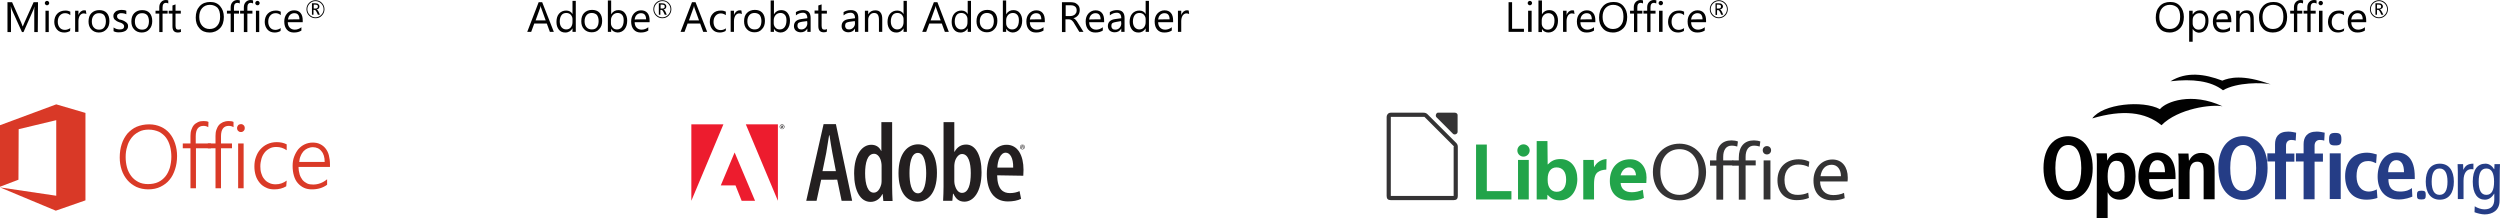 <?xml version="1.0" encoding="utf-8"?>
<!-- Generator: Adobe Illustrator 24.2.1, SVG Export Plug-In . SVG Version: 6.00 Build 0)  -->
<svg version="1.1" id="Layer_1" xmlns="http://www.w3.org/2000/svg" xmlns:xlink="http://www.w3.org/1999/xlink" x="0px" y="0px"
	 width="1138px" height="99.3px" viewBox="0 0 1138 99.3" style="enable-background:new 0 0 1138 99.3;" xml:space="preserve">
<style type="text/css">
	.st0{fill:#D93927;}
	.st1{fill:#DA3A27;}
	.st2{fill:#010101;}
	.st3{fill-rule:evenodd;clip-rule:evenodd;fill:#231F20;}
	.st4{fill-rule:evenodd;clip-rule:evenodd;fill:#ED1C2E;}
	.st5{fill:#22A44A;}
	.st6{fill:#343334;}
	.st7{fill:#253D86;}
</style>
<g>
	<g>
		<g>
			<g>
				<polygon class="st0" points="25.6,54.7 25.6,89.1 0,85.3 25.4,95.9 38.9,91.2 38.9,51.4 25.6,47.5 0,57 0,85 8.4,81.8 8.5,58.8 
									"/>
			</g>
			<g>
				<g>
					<path class="st1" d="M67.5,86.2c-2,0-3.8-0.4-5.4-1.1c-1.6-0.8-3-1.8-4.1-3.1c-1.1-1.3-2-2.8-2.6-4.6c-0.6-1.8-0.9-3.7-0.9-5.7
						c0-2.2,0.3-4.3,0.9-6.1c0.6-1.9,1.5-3.4,2.6-4.8c1.2-1.3,2.6-2.4,4.2-3.1c1.7-0.7,3.6-1.1,5.7-1.1c2,0,3.7,0.4,5.3,1.1
						c1.6,0.7,2.9,1.7,4,3c1.1,1.3,1.9,2.8,2.5,4.6c0.6,1.8,0.9,3.7,0.9,5.7c0,2.2-0.3,4.2-0.9,6c-0.6,1.9-1.4,3.5-2.5,4.8
						c-1.1,1.4-2.5,2.4-4.1,3.2C71.5,85.8,69.6,86.2,67.5,86.2z M67.7,59c-1.7,0-3.2,0.3-4.5,1c-1.3,0.7-2.4,1.5-3.3,2.7
						s-1.6,2.4-2,4c-0.5,1.5-0.7,3.1-0.7,4.8c0,1.6,0.2,3.2,0.6,4.7s1.1,2.8,1.9,3.9c0.8,1.1,1.9,2,3.2,2.7c1.3,0.7,2.8,1,4.5,1
						c1.7,0,3.3-0.3,4.6-0.9c1.3-0.6,2.4-1.5,3.3-2.6c0.9-1.1,1.5-2.4,2-3.9c0.4-1.5,0.7-3.2,0.7-5c0-1.7-0.2-3.3-0.6-4.8
						c-0.4-1.5-1-2.8-1.8-3.9c-0.8-1.1-1.9-2-3.2-2.7C71,59.4,69.5,59,67.7,59z"/>
				</g>
				<g>
					<path class="st1" d="M94.8,57.9c-0.6-0.4-1.3-0.6-2.2-0.6c-2.3,0-3.5,1.6-3.5,4.7v3.3H96v2.2h-6.8v18.2h-2.5V67.5h-3.5v-2.2
						h3.5v-3.4c0-1,0.1-2,0.4-2.8s0.6-1.5,1.1-2.1c0.5-0.6,1.1-1,1.9-1.4s1.6-0.5,2.6-0.5c0.9,0,1.7,0.1,2.2,0.4L94.8,57.9
						L94.8,57.9z"/>
				</g>
				<g>
					<path class="st1" d="M106.3,57.9c-0.6-0.4-1.3-0.6-2.2-0.6c-2.3,0-3.5,1.6-3.5,4.7v3.3h5v2.2h-5v18.2h-2.5V67.5h-3.5v-2.2h3.5
						v-3.4c0-1,0.1-2,0.4-2.8s0.6-1.5,1.1-2.1c0.5-0.6,1.1-1,1.9-1.4c0.7-0.3,1.6-0.5,2.6-0.5c0.9,0,1.7,0.1,2.2,0.4L106.3,57.9
						L106.3,57.9z"/>
				</g>
				<g>
					<path class="st1" d="M109.6,60.1c-0.5,0-0.9-0.2-1.2-0.5c-0.3-0.3-0.5-0.8-0.5-1.3c0-0.5,0.2-0.9,0.5-1.3
						c0.3-0.3,0.8-0.5,1.2-0.5c0.2,0,0.5,0,0.7,0.1c0.2,0.1,0.4,0.2,0.6,0.4c0.2,0.2,0.3,0.3,0.4,0.6c0.1,0.2,0.1,0.5,0.1,0.7
						c0,0.3,0,0.5-0.1,0.7c-0.1,0.2-0.2,0.4-0.4,0.6c-0.2,0.2-0.4,0.3-0.6,0.4C110.1,60.1,109.9,60.1,109.6,60.1z M108.4,85.7V65.3
						h2.5v20.4L108.4,85.7L108.4,85.7z"/>
				</g>
				<g>
					<path class="st1" d="M130.3,84.8c-1.5,0.9-3.3,1.4-5.4,1.4c-1.4,0-2.7-0.2-3.8-0.8c-1.1-0.5-2.1-1.2-2.9-2.2s-1.4-2-1.8-3.3
						c-0.4-1.3-0.6-2.6-0.6-4.1c0-1.5,0.2-3,0.7-4.3c0.5-1.4,1.1-2.5,2-3.5c0.9-1,1.9-1.8,3.2-2.4c1.3-0.6,2.7-0.9,4.3-0.9
						c1.6,0,3.1,0.3,4.5,1v2.7c-1.4-1-3-1.5-4.7-1.5c-1.2,0-2.2,0.2-3.1,0.7c-0.9,0.5-1.7,1.1-2.3,1.9c-0.6,0.8-1.1,1.7-1.4,2.8
						c-0.3,1.1-0.5,2.2-0.5,3.4c0,1.1,0.1,2.1,0.4,3.1c0.3,1,0.7,1.9,1.3,2.6c0.6,0.8,1.3,1.4,2.2,1.8c0.9,0.5,1.9,0.7,3.1,0.7
						c1.9,0,3.5-0.6,5-1.7L130.3,84.8L130.3,84.8z"/>
				</g>
				<g>
					<path class="st1" d="M135.9,76c0,1.2,0.2,2.4,0.5,3.4s0.8,1.8,1.3,2.5c0.6,0.7,1.3,1.2,2.1,1.6c0.8,0.4,1.8,0.5,2.8,0.5
						c2.2,0,4.4-0.8,6.3-2.4v2.5c-1.9,1.4-4.2,2.1-6.9,2.1c-1.3,0-2.5-0.2-3.6-0.7c-1.1-0.5-2-1.2-2.8-2.1c-0.8-0.9-1.4-2-1.8-3.4
						c-0.4-1.3-0.6-2.8-0.6-4.5c0-1.5,0.2-2.9,0.7-4.2c0.5-1.3,1.1-2.4,1.9-3.4c0.8-0.9,1.8-1.7,2.9-2.2c1.1-0.5,2.3-0.8,3.6-0.8
						c1.3,0,2.4,0.2,3.4,0.7c1,0.5,1.8,1.1,2.5,2c0.7,0.9,1.2,1.9,1.5,3.1c0.3,1.2,0.5,2.6,0.5,4.1V76L135.9,76L135.9,76z
						 M147.8,73.7c0-2.1-0.5-3.8-1.5-4.9c-0.9-1.2-2.3-1.8-3.9-1.8c-0.8,0-1.6,0.2-2.3,0.5c-0.7,0.3-1.3,0.7-1.9,1.3
						c-0.5,0.6-1,1.3-1.3,2.1c-0.4,0.8-0.6,1.8-0.7,2.8C136,73.7,147.8,73.7,147.8,73.7z"/>
				</g>
			</g>
		</g>
		<g>
			<path class="st2" d="M17.2,14.6h-1.6V5.5c0-0.7,0-1.6,0.1-2.6h0c-0.2,0.6-0.3,1-0.4,1.3l-4.6,10.4H10L5.3,4.2
				C5.2,3.9,5.1,3.4,4.9,2.8h0C4.9,3.4,5,4.3,5,5.5v9.1H3.4V1h2.1l4.2,9.4c0.3,0.7,0.5,1.3,0.6,1.6h0.1c0.3-0.7,0.5-1.3,0.7-1.7
				L15.3,1h2L17.2,14.6L17.2,14.6z"/>
			<path class="st2" d="M21.4,2.4c-0.3,0-0.5-0.1-0.7-0.3c-0.2-0.2-0.3-0.4-0.3-0.7c0-0.3,0.1-0.5,0.3-0.7c0.2-0.2,0.4-0.3,0.7-0.3
				c0.3,0,0.5,0.1,0.7,0.3c0.2,0.2,0.3,0.4,0.3,0.7c0,0.3-0.1,0.5-0.3,0.7C21.9,2.3,21.7,2.4,21.4,2.4z M22.2,14.6h-1.5V4.9h1.5
				C22.2,4.9,22.2,14.6,22.2,14.6z"/>
			<path class="st2" d="M31.9,14.1c-0.7,0.4-1.6,0.7-2.6,0.7c-1.4,0-2.5-0.4-3.3-1.3c-0.8-0.9-1.3-2.1-1.3-3.5
				c0-1.6,0.5-2.9,1.4-3.8s2.1-1.4,3.7-1.4c0.9,0,1.6,0.2,2.2,0.5v1.6C31.2,6.2,30.4,6,29.6,6c-1,0-1.8,0.4-2.4,1.1
				c-0.6,0.7-0.9,1.6-0.9,2.8c0,1.1,0.3,2,0.9,2.7c0.6,0.7,1.4,1,2.4,1c0.8,0,1.6-0.3,2.4-0.8L31.9,14.1L31.9,14.1z"/>
			<path class="st2" d="M39.3,6.4c-0.3-0.2-0.7-0.3-1.2-0.3c-0.7,0-1.2,0.3-1.7,0.9c-0.4,0.6-0.7,1.5-0.7,2.6v4.9h-1.5V4.9h1.5v2h0
				c0.2-0.7,0.6-1.2,1-1.6c0.5-0.4,1-0.6,1.5-0.6c0.4,0,0.7,0,0.9,0.1L39.3,6.4L39.3,6.4z"/>
			<path class="st2" d="M45,14.8c-1.4,0-2.6-0.5-3.4-1.4c-0.9-0.9-1.3-2.1-1.3-3.6c0-1.6,0.4-2.9,1.3-3.8c0.9-0.9,2.1-1.4,3.6-1.4
				c1.4,0,2.6,0.4,3.4,1.3c0.8,0.9,1.2,2.1,1.2,3.7c0,1.5-0.4,2.8-1.3,3.7C47.6,14.3,46.5,14.8,45,14.8z M45.1,6c-1,0-1.8,0.3-2.4,1
				c-0.6,0.7-0.9,1.6-0.9,2.8c0,1.1,0.3,2.1,0.9,2.7c0.6,0.7,1.4,1,2.4,1c1,0,1.8-0.3,2.3-1c0.5-0.6,0.8-1.6,0.8-2.8
				c0-1.2-0.3-2.1-0.8-2.8C46.9,6.3,46.1,6,45.1,6z"/>
			<path class="st2" d="M51.7,14.2v-1.7c0.8,0.6,1.8,0.9,2.8,0.9c1.4,0,2-0.5,2-1.4c0-0.3-0.1-0.5-0.2-0.7c-0.1-0.2-0.3-0.3-0.5-0.5
				c-0.2-0.1-0.4-0.3-0.7-0.4c-0.3-0.1-0.6-0.2-0.9-0.3c-0.4-0.2-0.8-0.3-1.1-0.5c-0.3-0.2-0.6-0.4-0.8-0.6
				c-0.2-0.2-0.4-0.5-0.5-0.7c-0.1-0.3-0.2-0.6-0.2-1c0-0.5,0.1-0.9,0.3-1.2c0.2-0.3,0.5-0.6,0.8-0.9c0.3-0.2,0.7-0.4,1.2-0.5
				c0.4-0.1,0.9-0.2,1.4-0.2c0.8,0,1.6,0.1,2.2,0.4v1.6C57,6.2,56.1,6,55.2,6c-0.3,0-0.6,0-0.8,0.1c-0.2,0.1-0.4,0.2-0.6,0.3
				c-0.2,0.1-0.3,0.3-0.4,0.4s-0.1,0.4-0.1,0.6c0,0.3,0,0.5,0.1,0.6c0.1,0.2,0.2,0.3,0.4,0.5c0.2,0.1,0.4,0.3,0.6,0.4
				C54.7,8.9,55,9,55.4,9.1c0.4,0.2,0.8,0.3,1.2,0.5c0.3,0.2,0.6,0.4,0.9,0.6c0.2,0.2,0.4,0.5,0.6,0.7c0.1,0.3,0.2,0.6,0.2,1
				c0,0.5-0.1,0.9-0.3,1.2c-0.2,0.4-0.5,0.6-0.8,0.9c-0.4,0.2-0.8,0.4-1.2,0.5c-0.5,0.1-0.9,0.2-1.4,0.2
				C53.3,14.8,52.4,14.6,51.7,14.2z"/>
			<path class="st2" d="M64.5,14.8c-1.4,0-2.6-0.5-3.4-1.4c-0.9-0.9-1.3-2.1-1.3-3.6c0-1.6,0.4-2.9,1.3-3.8c0.9-0.9,2.1-1.4,3.6-1.4
				c1.4,0,2.6,0.4,3.4,1.3c0.8,0.9,1.2,2.1,1.2,3.7c0,1.5-0.4,2.8-1.3,3.7C67.2,14.3,66,14.8,64.5,14.8z M64.7,6c-1,0-1.8,0.3-2.4,1
				c-0.6,0.7-0.9,1.6-0.9,2.8c0,1.1,0.3,2.1,0.9,2.7c0.6,0.7,1.4,1,2.4,1c1,0,1.8-0.3,2.3-1c0.5-0.6,0.8-1.6,0.8-2.8
				c0-1.2-0.3-2.1-0.8-2.8C66.4,6.3,65.7,6,64.7,6z"/>
			<path class="st2" d="M76.6,1.6c-0.3-0.2-0.6-0.3-1-0.3C74.5,1.3,74,2,74,3.4v1.5h2.3v1.3H74v8.4h-1.5V6.2h-1.7V4.9h1.7V3.3
				c0-1,0.3-1.8,0.9-2.4C73.9,0.3,74.6,0,75.5,0c0.5,0,0.8,0.1,1.1,0.2C76.6,0.2,76.6,1.6,76.6,1.6z"/>
			<path class="st2" d="M82.4,14.5c-0.4,0.2-0.8,0.3-1.4,0.3c-1.7,0-2.5-0.9-2.5-2.8V6.2h-1.7V4.9h1.7V2.5L79.9,2v2.9h2.4v1.3h-2.4
				v5.5c0,0.6,0.1,1.1,0.3,1.4c0.2,0.3,0.6,0.4,1.1,0.4c0.4,0,0.7-0.1,1-0.3L82.4,14.5L82.4,14.5z"/>
			<path class="st2" d="M95.4,14.8c-1.9,0-3.5-0.6-4.6-1.9c-1.2-1.3-1.7-2.9-1.7-4.9c0-2.2,0.6-3.9,1.8-5.2c1.2-1.3,2.8-1.9,4.8-1.9
				c1.9,0,3.4,0.6,4.5,1.9c1.1,1.3,1.7,2.9,1.7,4.9c0,2.2-0.6,4-1.8,5.2C98.9,14.1,97.4,14.8,95.4,14.8z M95.5,2.2
				c-1.4,0-2.6,0.5-3.5,1.5c-0.9,1-1.3,2.4-1.3,4s0.4,3,1.3,4c0.9,1,2,1.5,3.4,1.5c1.5,0,2.7-0.5,3.5-1.5c0.9-1,1.3-2.3,1.3-4.1
				c0-1.8-0.4-3.2-1.2-4.1C98.1,2.7,97,2.2,95.5,2.2z"/>
			<path class="st2" d="M109.1,1.6c-0.3-0.2-0.6-0.3-1-0.3c-1.1,0-1.6,0.7-1.6,2.1v1.5h2.3v1.3h-2.3v8.4h-1.5V6.2h-1.7V4.9h1.7V3.3
				c0-1,0.3-1.8,0.9-2.4c0.6-0.6,1.3-0.9,2.2-0.9c0.5,0,0.8,0.1,1.1,0.2L109.1,1.6L109.1,1.6z"/>
			<path class="st2" d="M115.2,1.6c-0.3-0.2-0.6-0.3-1-0.3c-1.1,0-1.6,0.7-1.6,2.1v1.5h2.3v1.3h-2.3v8.4H111V6.2h-1.7V4.9h1.7V3.3
				c0-1,0.3-1.8,0.9-2.4c0.6-0.6,1.3-0.9,2.2-0.9c0.5,0,0.8,0.1,1.1,0.2L115.2,1.6L115.2,1.6z"/>
			<path class="st2" d="M117.2,2.4c-0.3,0-0.5-0.1-0.7-0.3c-0.2-0.2-0.3-0.4-0.3-0.7c0-0.3,0.1-0.5,0.3-0.7c0.2-0.2,0.4-0.3,0.7-0.3
				c0.3,0,0.5,0.1,0.7,0.3s0.3,0.4,0.3,0.7c0,0.3-0.1,0.5-0.3,0.7C117.8,2.3,117.5,2.4,117.2,2.4z M118,14.6h-1.5V4.9h1.5
				C118,4.9,118,14.6,118,14.6z"/>
			<path class="st2" d="M127.7,14.1c-0.7,0.4-1.6,0.7-2.6,0.7c-1.4,0-2.5-0.4-3.3-1.3c-0.8-0.9-1.3-2.1-1.3-3.5
				c0-1.6,0.5-2.9,1.4-3.8s2.1-1.4,3.7-1.4c0.9,0,1.6,0.2,2.2,0.5v1.6C127,6.2,126.3,6,125.4,6c-1,0-1.8,0.4-2.4,1.1
				c-0.6,0.7-0.9,1.6-0.9,2.8c0,1.1,0.3,2,0.9,2.7c0.6,0.7,1.4,1,2.4,1c0.8,0,1.6-0.3,2.4-0.8L127.7,14.1L127.7,14.1z"/>
			<path class="st2" d="M137.8,10.1H131c0,1.1,0.3,1.9,0.9,2.5c0.6,0.6,1.3,0.9,2.3,0.9c1.1,0,2.1-0.4,3-1.1v1.5
				c-0.9,0.6-2,0.9-3.4,0.9c-1.4,0-2.4-0.4-3.2-1.3c-0.8-0.9-1.2-2.1-1.2-3.7c0-1.5,0.4-2.7,1.3-3.7s1.9-1.4,3.2-1.4
				c1.3,0,2.2,0.4,2.9,1.2s1,2,1,3.4V10.1z M136.3,8.8c0-0.9-0.2-1.6-0.6-2.1c-0.4-0.5-1-0.7-1.8-0.7c-0.7,0-1.4,0.3-1.9,0.8
				c-0.5,0.5-0.8,1.2-0.9,2.1C131,8.8,136.3,8.8,136.3,8.8z"/>
			<path class="st2" d="M143.6,8.3c-1.1,0-2.1-0.4-2.9-1.2s-1.2-1.8-1.2-2.9s0.4-2.1,1.2-2.9s1.8-1.2,2.9-1.2c1.1,0,2.1,0.4,2.9,1.2
				c0.8,0.8,1.2,1.8,1.2,2.9s-0.4,2.1-1.2,2.9C145.8,7.9,144.8,8.3,143.6,8.3z M143.6,0.5c-1,0-1.9,0.4-2.6,1.1
				c-0.7,0.7-1.1,1.6-1.1,2.6s0.4,1.9,1.1,2.6c0.7,0.7,1.6,1.1,2.6,1.1c1,0,1.9-0.4,2.6-1.1s1.1-1.6,1.1-2.6s-0.4-1.9-1.1-2.6
				C145.5,0.9,144.6,0.5,143.6,0.5z M145.6,6.7h-0.9l-0.6-1.3c-0.3-0.6-0.6-0.9-0.9-0.9h-0.5v2.2H142V1.5h1.5c0.6,0,1.1,0.1,1.4,0.4
				s0.5,0.6,0.5,1c0,0.4-0.1,0.7-0.3,0.9c-0.2,0.3-0.6,0.4-1,0.5v0c0.3,0.1,0.6,0.4,0.9,1L145.6,6.7z M142.8,2.1v1.8h0.8
				c0.7,0,1.1-0.3,1.1-0.9c0-0.3-0.1-0.6-0.3-0.7c-0.2-0.1-0.5-0.2-0.9-0.2H142.8z"/>
		</g>
	</g>
	<g>
		<g>
			<g>
				<path class="st3" d="M373.8,81.8l-2.1,9.6H367l7.9-34.9h5.6l7.4,34.9h-4.8l-2-9.6H373.8L373.8,81.8L373.8,81.8z M380.5,77.9
					l-1.6-8.3c-0.5-2.4-0.9-5.5-1.3-8h-0.2c-0.4,2.5-0.9,5.8-1.3,8l-1.7,8.3H380.5L380.5,77.9z"/>
			</g>
			<g>
				<path class="st3" d="M406.1,55.6v29.4c0,1.9,0.1,4.7,0.2,6.5h-4.2l-0.3-3.1h-0.2c-0.8,1.8-2.7,3.5-5.3,3.5
					c-4.7,0-7.5-5.1-7.5-12.9c0-8.9,3.8-13.1,7.8-13.1c2,0,3.6,0.9,4.5,2.8h0.1V55.6L406.1,55.6L406.1,55.6L406.1,55.6z M401.3,75.8
					c0-0.5,0-1-0.1-1.6c-0.3-2.3-1.6-4.2-3.3-4.2c-3.1,0-4.1,4.2-4.1,8.9c0,5.2,1.3,8.8,3.9,8.8c1.1,0,2.5-0.6,3.4-3.6
					c0.1-0.4,0.2-1,0.2-1.6L401.3,75.8L401.3,75.8z"/>
			</g>
			<g>
				<path class="st3" d="M417.7,91.8c-5,0-8.7-4.3-8.7-13c0-9.2,4.3-13.1,8.9-13.1c5,0,8.6,4.5,8.6,13
					C426.5,88.8,421.6,91.8,417.7,91.8L417.7,91.8L417.7,91.8L417.7,91.8z M417.9,88c3,0,3.7-5.3,3.7-9.2c0-3.8-0.7-9.2-3.8-9.2
					c-3.2,0-3.8,5.4-3.8,9.2C414,83,414.7,88,417.9,88L417.9,88L417.9,88z"/>
			</g>
			<g>
				<path class="st3" d="M429.5,55.6h4.9v13.5h0.1c1.3-2.3,3.1-3.3,5.3-3.3c4.3,0,7,4.9,7,12.6c0,9-3.7,13.4-7.8,13.4
					c-2.5,0-3.9-1.3-5-3.6h-0.2l-0.3,3.2h-4.2c0.1-1.7,0.2-4.6,0.2-6.5V55.6L429.5,55.6L429.5,55.6z M434.4,82.5
					c0,0.6,0.1,1.1,0.2,1.6c0.8,3.1,2.3,3.7,3.3,3.7c2.9,0,4-3.8,4-9c0-4.8-1.1-8.7-4-8.7c-1.6,0-2.9,1.9-3.3,3.7
					c-0.1,0.5-0.2,1.2-0.2,1.7L434.4,82.5L434.4,82.5z"/>
			</g>
			<g>
				<path class="st3" d="M453.9,79.8c0.1,6.5,2.8,8.1,5.8,8.1c1.8,0,3.3-0.4,4.4-0.9l0.7,3.5c-1.5,0.8-3.8,1.2-6,1.2
					c-6.3,0-9.6-4.8-9.6-12.5c0-8.2,3.8-13.3,9-13.3c5.2,0,7.7,5,7.7,11.4c0,1.2-0.1,2-0.1,2.7L453.9,79.8L453.9,79.8L453.9,79.8z
					 M461.2,76.3c0.1-4.5-1.5-6.8-3.4-6.8c-2.5,0-3.7,3.7-3.8,6.8H461.2L461.2,76.3z"/>
			</g>
			<g>
				<polygon class="st4" points="339.5,56.6 354.1,56.6 354.1,91.4 				"/>
			</g>
			<g>
				<polygon class="st4" points="329.3,56.6 314.7,56.6 314.7,91.4 				"/>
			</g>
			<g>
				<polygon class="st4" points="334.4,69.4 343.7,91.4 337.6,91.4 334.8,84.4 328.1,84.4 				"/>
			</g>
			<g>
				<path class="st3" d="M465.4,65.8c0.6,0,1.1,0.5,1.1,1.1c0,0.6-0.5,1.1-1.1,1.1c-0.6,0-1.1-0.5-1.1-1.1
					C464.3,66.3,464.8,65.8,465.4,65.8L465.4,65.8L465.4,65.8L465.4,65.8z M465.4,65.9c-0.5,0-0.9,0.4-0.9,0.9c0,0.5,0.4,1,0.9,1
					c0.5,0,0.9-0.4,0.9-0.9S465.9,65.9,465.4,65.9L465.4,65.9L465.4,65.9L465.4,65.9z M465.2,67.5H465v-1.3c0.1,0,0.2,0,0.4,0
					c0.2,0,0.3,0,0.4,0.1c0.1,0.1,0.1,0.1,0.1,0.3c0,0.2-0.1,0.3-0.2,0.3v0c0.1,0,0.2,0.1,0.2,0.3c0,0.2,0.1,0.3,0.1,0.3h-0.2
					c0,0-0.1-0.2-0.1-0.3c0-0.2-0.1-0.2-0.3-0.2h-0.1L465.2,67.5L465.2,67.5L465.2,67.5z M465.2,66.8h0.1c0.2,0,0.3-0.1,0.3-0.2
					c0-0.1-0.1-0.2-0.3-0.2c-0.1,0-0.1,0-0.1,0V66.8L465.2,66.8z"/>
			</g>
			<g>
				<path class="st3" d="M356,56.6c0.6,0,1.1,0.5,1.1,1.1c0,0.6-0.5,1.1-1.1,1.1c-0.6,0-1.1-0.5-1.1-1.1
					C354.9,57.1,355.4,56.6,356,56.6L356,56.6L356,56.6L356,56.6z M356,56.8c-0.5,0-0.9,0.4-0.9,0.9c0,0.5,0.4,1,0.9,1
					c0.5,0,0.9-0.4,0.9-0.9C356.9,57.2,356.5,56.8,356,56.8L356,56.8L356,56.8L356,56.8z M355.8,58.4h-0.2v-1.2c0.1,0,0.2,0,0.4,0
					c0.2,0,0.3,0,0.4,0.1c0.1,0.1,0.1,0.1,0.1,0.3c0,0.2-0.1,0.3-0.2,0.3v0c0.1,0,0.2,0.1,0.2,0.3c0,0.2,0.1,0.3,0.1,0.3h-0.2
					c0,0-0.1-0.2-0.1-0.3c0-0.2-0.1-0.2-0.3-0.2h-0.1L355.8,58.4L355.8,58.4L355.8,58.4z M355.8,57.7h0.1c0.2,0,0.3-0.1,0.3-0.2
					c0-0.1-0.1-0.2-0.3-0.2c-0.1,0-0.1,0-0.1,0V57.7L355.8,57.7z"/>
			</g>
		</g>
		<g>
			<path class="st2" d="M252.1,14.5h-1.8l-1.4-3.8h-5.7l-1.4,3.8H240L245.2,1h1.6L252.1,14.5z M248.4,9.3l-2.1-5.8
				c-0.1-0.2-0.1-0.5-0.2-0.9h0c-0.1,0.4-0.1,0.7-0.2,0.9l-2.1,5.8H248.4z"/>
			<path class="st2" d="M262.1,14.5h-1.5v-1.6h0c-0.7,1.2-1.8,1.9-3.3,1.9c-1.2,0-2.2-0.4-2.9-1.3c-0.7-0.9-1.1-2-1.1-3.5
				c0-1.6,0.4-2.9,1.2-3.8s1.9-1.4,3.2-1.4c1.3,0,2.3,0.5,2.9,1.6h0v-6h1.5V14.5z M260.6,10.1V8.7c0-0.8-0.3-1.4-0.8-2
				c-0.5-0.5-1.2-0.8-2-0.8c-0.9,0-1.7,0.3-2.2,1c-0.5,0.7-0.8,1.6-0.8,2.9c0,1.1,0.3,2,0.8,2.6c0.5,0.6,1.2,1,2.1,1
				c0.9,0,1.6-0.3,2.1-0.9C260.3,11.9,260.6,11.1,260.6,10.1z"/>
			<path class="st2" d="M269.3,14.7c-1.4,0-2.6-0.5-3.4-1.4c-0.9-0.9-1.3-2.1-1.3-3.6c0-1.6,0.4-2.9,1.3-3.8
				c0.9-0.9,2.1-1.4,3.6-1.4c1.4,0,2.6,0.4,3.4,1.3c0.8,0.9,1.2,2.1,1.2,3.7c0,1.5-0.4,2.8-1.3,3.7
				C271.9,14.3,270.8,14.7,269.3,14.7z M269.4,5.9c-1,0-1.8,0.3-2.4,1c-0.6,0.7-0.9,1.6-0.9,2.8c0,1.1,0.3,2.1,0.9,2.7
				c0.6,0.7,1.4,1,2.4,1c1,0,1.8-0.3,2.3-1c0.5-0.6,0.8-1.6,0.8-2.8c0-1.2-0.3-2.1-0.8-2.8C271.2,6.3,270.4,5.9,269.4,5.9z"/>
			<path class="st2" d="M278.2,13.1L278.2,13.1l0,1.4h-1.5V0.2h1.5v6.3h0c0.8-1.3,1.9-1.9,3.3-1.9c1.2,0,2.2,0.4,2.9,1.3
				c0.7,0.9,1.1,2,1.1,3.5c0,1.6-0.4,2.9-1.2,3.9s-1.9,1.5-3.2,1.5C279.8,14.7,278.8,14.2,278.2,13.1z M278.1,9.2v1.4
				c0,0.8,0.3,1.5,0.8,2c0.5,0.6,1.2,0.8,2,0.8c0.9,0,1.7-0.4,2.2-1.1c0.5-0.7,0.8-1.7,0.8-3c0-1.1-0.2-1.9-0.7-2.5
				c-0.5-0.6-1.2-0.9-2-0.9c-0.9,0-1.6,0.3-2.2,0.9C278.4,7.5,278.1,8.3,278.1,9.2z"/>
			<path class="st2" d="M295.7,10.1h-6.8c0,1.1,0.3,1.9,0.9,2.5c0.6,0.6,1.3,0.9,2.3,0.9c1.1,0,2.1-0.4,3-1.1v1.5
				c-0.9,0.6-2,0.9-3.4,0.9c-1.4,0-2.4-0.4-3.2-1.3c-0.8-0.9-1.2-2.1-1.2-3.7c0-1.5,0.4-2.7,1.3-3.7c0.9-0.9,1.9-1.4,3.2-1.4
				c1.3,0,2.2,0.4,2.9,1.2c0.7,0.8,1,2,1,3.4V10.1L295.7,10.1z M294.1,8.8c0-0.9-0.2-1.6-0.6-2.1c-0.4-0.5-1-0.7-1.8-0.7
				c-0.7,0-1.4,0.3-1.9,0.8s-0.8,1.2-0.9,2.1C288.9,8.8,294.1,8.8,294.1,8.8z"/>
			<path class="st2" d="M301.5,8.3c-1.1,0-2.1-0.4-2.9-1.2c-0.8-0.8-1.2-1.8-1.2-2.9s0.4-2.1,1.2-2.9c0.8-0.8,1.8-1.2,2.9-1.2
				c1.1,0,2.1,0.4,2.9,1.2c0.8,0.8,1.2,1.8,1.2,2.9s-0.4,2.1-1.2,2.9C303.6,7.9,302.7,8.3,301.5,8.3z M301.5,0.5
				c-1,0-1.9,0.4-2.6,1.1c-0.7,0.7-1.1,1.6-1.1,2.6s0.4,1.9,1.1,2.6c0.7,0.7,1.6,1.1,2.6,1.1c1,0,1.9-0.4,2.6-1.1
				c0.7-0.7,1.1-1.6,1.1-2.6s-0.4-1.9-1.1-2.6C303.4,0.8,302.5,0.5,301.5,0.5z M303.5,6.7h-0.9l-0.6-1.3c-0.3-0.6-0.6-0.9-0.9-0.9
				h-0.5v2.2h-0.7V1.5h1.5c0.6,0,1.1,0.1,1.4,0.4c0.3,0.3,0.5,0.6,0.5,1c0,0.4-0.1,0.7-0.3,0.9c-0.2,0.3-0.6,0.4-1,0.5v0
				c0.3,0.1,0.6,0.4,0.9,1L303.5,6.7z M300.7,2.1v1.8h0.8c0.7,0,1.1-0.3,1.1-0.9c0-0.3-0.1-0.6-0.3-0.7c-0.2-0.1-0.5-0.2-0.9-0.2
				H300.7z"/>
			<path class="st2" d="M321.9,14.5h-1.8l-1.4-3.8H313l-1.4,3.8h-1.8L315,1h1.6L321.9,14.5z M318.2,9.3l-2.1-5.8
				c-0.1-0.2-0.1-0.5-0.2-0.9h0c-0.1,0.4-0.1,0.7-0.2,0.9l-2.1,5.8H318.2z"/>
			<path class="st2" d="M330.3,14.1c-0.7,0.4-1.6,0.7-2.6,0.7c-1.4,0-2.5-0.4-3.3-1.3c-0.8-0.9-1.3-2.1-1.3-3.5
				c0-1.6,0.5-2.9,1.4-3.8c0.9-1,2.1-1.4,3.7-1.4c0.9,0,1.6,0.2,2.2,0.5v1.6c-0.7-0.5-1.5-0.8-2.3-0.8c-1,0-1.8,0.4-2.4,1.1
				c-0.6,0.7-0.9,1.6-0.9,2.8c0,1.1,0.3,2,0.9,2.7c0.6,0.7,1.4,1,2.4,1c0.8,0,1.6-0.3,2.4-0.8L330.3,14.1L330.3,14.1z"/>
			<path class="st2" d="M337.7,6.4c-0.3-0.2-0.7-0.3-1.2-0.3c-0.7,0-1.2,0.3-1.7,0.9c-0.4,0.6-0.7,1.5-0.7,2.6v4.9h-1.5V4.9h1.5v2h0
				c0.2-0.7,0.6-1.2,1-1.6c0.5-0.4,1-0.6,1.5-0.6c0.4,0,0.7,0,0.9,0.1L337.7,6.4L337.7,6.4z"/>
			<path class="st2" d="M343.4,14.7c-1.4,0-2.6-0.5-3.4-1.4c-0.9-0.9-1.3-2.1-1.3-3.6c0-1.6,0.4-2.9,1.3-3.8
				c0.9-0.9,2.1-1.4,3.6-1.4c1.4,0,2.6,0.4,3.4,1.3c0.8,0.9,1.2,2.1,1.2,3.7c0,1.5-0.4,2.8-1.3,3.7C346,14.3,344.9,14.7,343.4,14.7z
				 M343.5,5.9c-1,0-1.8,0.3-2.4,1c-0.6,0.7-0.9,1.6-0.9,2.8c0,1.1,0.3,2.1,0.9,2.7c0.6,0.7,1.4,1,2.4,1c1,0,1.8-0.3,2.3-1
				c0.5-0.6,0.8-1.6,0.8-2.8c0-1.2-0.3-2.1-0.8-2.8C345.3,6.3,344.5,5.9,343.5,5.9z"/>
			<path class="st2" d="M352.3,13.1L352.3,13.1l0,1.4h-1.5V0.2h1.5v6.3h0c0.8-1.3,1.9-1.9,3.3-1.9c1.2,0,2.2,0.4,2.9,1.3
				c0.7,0.9,1.1,2,1.1,3.5c0,1.6-0.4,2.9-1.2,3.9c-0.8,1-1.9,1.5-3.2,1.5C353.9,14.7,352.9,14.2,352.3,13.1z M352.2,9.2v1.4
				c0,0.8,0.3,1.5,0.8,2c0.5,0.6,1.2,0.8,2,0.8c0.9,0,1.7-0.4,2.2-1.1c0.5-0.7,0.8-1.7,0.8-3c0-1.1-0.2-1.9-0.7-2.5
				c-0.5-0.6-1.2-0.9-2-0.9c-0.9,0-1.6,0.3-2.2,0.9C352.5,7.5,352.2,8.3,352.2,9.2z"/>
			<path class="st2" d="M369,14.5h-1.5V13h0c-0.7,1.2-1.7,1.7-3,1.7c-1,0-1.7-0.3-2.3-0.8c-0.5-0.5-0.8-1.2-0.8-2
				c0-1.8,1.1-2.9,3.2-3.2l2.9-0.4c0-1.6-0.7-2.5-2-2.5c-1.2,0-2.2,0.4-3.2,1.2V5.5c1-0.6,2-0.9,3.3-0.9c2.3,0,3.4,1.2,3.4,3.6V14.5
				z M367.4,9.6l-2.3,0.3c-0.7,0.1-1.3,0.3-1.6,0.5s-0.5,0.7-0.5,1.4c0,0.5,0.2,0.9,0.5,1.2c0.3,0.3,0.8,0.4,1.3,0.4
				c0.8,0,1.4-0.3,1.9-0.8c0.5-0.5,0.8-1.2,0.8-2L367.4,9.6L367.4,9.6z"/>
			<path class="st2" d="M376.4,14.4c-0.4,0.2-0.8,0.3-1.4,0.3c-1.7,0-2.5-0.9-2.5-2.8V6.2h-1.7V4.8h1.7V2.5L374,2v2.9h2.4v1.3H374
				v5.5c0,0.6,0.1,1.1,0.3,1.4c0.2,0.3,0.6,0.4,1.1,0.4c0.4,0,0.7-0.1,1-0.3L376.4,14.4L376.4,14.4z"/>
			<path class="st2" d="M390.7,14.5h-1.5V13h0c-0.7,1.2-1.7,1.7-3,1.7c-1,0-1.7-0.3-2.3-0.8c-0.5-0.5-0.8-1.2-0.8-2
				c0-1.8,1.1-2.9,3.2-3.2l2.9-0.4c0-1.6-0.7-2.5-2-2.5c-1.2,0-2.2,0.4-3.2,1.2V5.5c1-0.6,2-0.9,3.3-0.9c2.3,0,3.4,1.2,3.4,3.6V14.5
				z M389.1,9.6l-2.3,0.3c-0.7,0.1-1.3,0.3-1.6,0.5s-0.5,0.7-0.5,1.4c0,0.5,0.2,0.9,0.5,1.2c0.3,0.3,0.8,0.4,1.3,0.4
				c0.8,0,1.4-0.3,1.9-0.8c0.5-0.5,0.8-1.2,0.8-2L389.1,9.6L389.1,9.6z"/>
			<path class="st2" d="M401.6,14.5h-1.5V9c0-2.1-0.7-3.1-2.2-3.1c-0.8,0-1.4,0.3-1.9,0.9c-0.5,0.6-0.8,1.3-0.8,2.2v5.5h-1.5V4.9
				h1.5v1.6h0c0.7-1.2,1.8-1.8,3.2-1.8c1.1,0,1.9,0.3,2.4,1c0.6,0.7,0.8,1.7,0.8,3L401.6,14.5L401.6,14.5z"/>
			<path class="st2" d="M412.8,14.5h-1.5v-1.6h0c-0.7,1.2-1.8,1.9-3.3,1.9c-1.2,0-2.2-0.4-2.9-1.3c-0.7-0.9-1.1-2-1.1-3.5
				c0-1.6,0.4-2.9,1.2-3.8s1.9-1.4,3.2-1.4c1.3,0,2.3,0.5,2.9,1.6h0v-6h1.5V14.5z M411.3,10.1V8.7c0-0.8-0.3-1.4-0.8-2
				c-0.5-0.5-1.2-0.8-2-0.8c-0.9,0-1.7,0.3-2.2,1c-0.5,0.7-0.8,1.6-0.8,2.9c0,1.1,0.3,2,0.8,2.6c0.5,0.6,1.2,1,2.1,1
				c0.9,0,1.6-0.3,2.1-0.9C411,11.9,411.3,11.1,411.3,10.1z"/>
			<path class="st2" d="M431.9,14.5h-1.8l-1.4-3.8H423l-1.4,3.8h-1.8L425.1,1h1.6L431.9,14.5z M428.2,9.3l-2.1-5.8
				C426,3.3,426,3,425.9,2.6h0c-0.1,0.4-0.1,0.7-0.2,0.9l-2.1,5.8H428.2z"/>
			<path class="st2" d="M442,14.5h-1.5v-1.6h0c-0.7,1.2-1.8,1.9-3.3,1.9c-1.2,0-2.2-0.4-2.9-1.3c-0.7-0.9-1.1-2-1.1-3.5
				c0-1.6,0.4-2.9,1.2-3.8s1.9-1.4,3.2-1.4c1.3,0,2.3,0.5,2.9,1.6h0v-6h1.5V14.5z M440.4,10.1V8.7c0-0.8-0.3-1.4-0.8-2
				c-0.5-0.5-1.2-0.8-2-0.8c-0.9,0-1.7,0.3-2.2,1c-0.5,0.7-0.8,1.6-0.8,2.9c0,1.1,0.3,2,0.8,2.6c0.5,0.6,1.2,1,2.1,1
				c0.9,0,1.6-0.3,2.1-0.9C440.2,11.9,440.4,11.1,440.4,10.1z"/>
			<path class="st2" d="M449.2,14.7c-1.4,0-2.6-0.5-3.4-1.4c-0.9-0.9-1.3-2.1-1.3-3.6c0-1.6,0.4-2.9,1.3-3.8
				c0.9-0.9,2.1-1.4,3.6-1.4c1.4,0,2.6,0.4,3.4,1.3c0.8,0.9,1.2,2.1,1.2,3.7c0,1.5-0.4,2.8-1.3,3.7
				C451.8,14.3,450.6,14.7,449.2,14.7z M449.3,5.9c-1,0-1.8,0.3-2.4,1c-0.6,0.7-0.9,1.6-0.9,2.8c0,1.1,0.3,2.1,0.9,2.7
				c0.6,0.7,1.4,1,2.4,1c1,0,1.8-0.3,2.3-1c0.5-0.6,0.8-1.6,0.8-2.8c0-1.2-0.3-2.1-0.8-2.8C451.1,6.3,450.3,5.9,449.3,5.9z"/>
			<path class="st2" d="M458,13.1L458,13.1l0,1.4h-1.5V0.2h1.5v6.3h0c0.8-1.3,1.9-1.9,3.3-1.9c1.2,0,2.2,0.4,2.9,1.3
				c0.7,0.9,1.1,2,1.1,3.5c0,1.6-0.4,2.9-1.2,3.9c-0.8,1-1.9,1.5-3.2,1.5C459.7,14.7,458.7,14.2,458,13.1z M458,9.2v1.4
				c0,0.8,0.3,1.5,0.8,2c0.5,0.6,1.2,0.8,2,0.8c0.9,0,1.7-0.4,2.2-1.1c0.5-0.7,0.8-1.7,0.8-3c0-1.1-0.2-1.9-0.7-2.5
				c-0.5-0.6-1.2-0.9-2-0.9c-0.9,0-1.6,0.3-2.2,0.9C458.3,7.5,458,8.3,458,9.2z"/>
			<path class="st2" d="M475.6,10.1h-6.8c0,1.1,0.3,1.9,0.9,2.5c0.6,0.6,1.3,0.9,2.3,0.9c1.1,0,2.1-0.4,3-1.1v1.5
				c-0.9,0.6-2,0.9-3.4,0.9c-1.4,0-2.4-0.4-3.2-1.3c-0.8-0.9-1.2-2.1-1.2-3.7c0-1.5,0.4-2.7,1.3-3.7c0.9-0.9,1.9-1.4,3.2-1.4
				c1.3,0,2.2,0.4,2.9,1.2c0.7,0.8,1,2,1,3.4L475.6,10.1L475.6,10.1z M474,8.8c0-0.9-0.2-1.6-0.6-2.1c-0.4-0.5-1-0.7-1.8-0.7
				c-0.7,0-1.4,0.3-1.9,0.8c-0.5,0.5-0.8,1.2-0.9,2.1C468.8,8.8,474,8.8,474,8.8z"/>
			<path class="st2" d="M493.2,14.5h-1.9l-2.3-3.8c-0.2-0.4-0.4-0.7-0.6-0.9c-0.2-0.2-0.4-0.5-0.6-0.6s-0.4-0.3-0.7-0.3
				c-0.2-0.1-0.5-0.1-0.8-0.1h-1.3v5.8h-1.6V1h4c0.6,0,1.1,0.1,1.6,0.2c0.5,0.1,0.9,0.4,1.3,0.7c0.4,0.3,0.7,0.7,0.9,1.1
				s0.3,1,0.3,1.6c0,0.5-0.1,0.9-0.2,1.3c-0.1,0.4-0.3,0.7-0.6,1.1c-0.3,0.3-0.6,0.6-0.9,0.8c-0.4,0.2-0.8,0.4-1.2,0.5v0
				c0.2,0.1,0.4,0.2,0.6,0.3c0.2,0.1,0.3,0.3,0.5,0.5c0.2,0.2,0.3,0.4,0.5,0.6c0.1,0.2,0.3,0.5,0.5,0.8L493.2,14.5z M485.1,2.4v4.9
				h2.2c0.4,0,0.8-0.1,1.1-0.2c0.3-0.1,0.6-0.3,0.9-0.5c0.2-0.2,0.4-0.5,0.6-0.8c0.1-0.3,0.2-0.7,0.2-1.1c0-0.7-0.2-1.3-0.7-1.7
				c-0.5-0.4-1.1-0.6-2-0.6L485.1,2.4L485.1,2.4z"/>
			<path class="st2" d="M502.6,10.1h-6.8c0,1.1,0.3,1.9,0.9,2.5c0.6,0.6,1.3,0.9,2.3,0.9c1.1,0,2.1-0.4,3-1.1v1.5
				c-0.9,0.6-2,0.9-3.4,0.9c-1.4,0-2.4-0.4-3.2-1.3c-0.8-0.9-1.2-2.1-1.2-3.7c0-1.5,0.4-2.7,1.3-3.7c0.9-0.9,1.9-1.4,3.2-1.4
				c1.3,0,2.2,0.4,2.9,1.2s1,2,1,3.4L502.6,10.1L502.6,10.1z M501,8.8c0-0.9-0.2-1.6-0.6-2.1c-0.4-0.5-1-0.7-1.8-0.7
				c-0.7,0-1.4,0.3-1.9,0.8s-0.8,1.2-0.9,2.1C495.8,8.8,501,8.8,501,8.8z"/>
			<path class="st2" d="M511.9,14.5h-1.5V13h0c-0.7,1.2-1.7,1.7-3,1.7c-1,0-1.7-0.3-2.3-0.8c-0.5-0.5-0.8-1.2-0.8-2
				c0-1.8,1.1-2.9,3.2-3.2l2.9-0.4c0-1.6-0.7-2.5-2-2.5c-1.2,0-2.2,0.4-3.2,1.2V5.5c1-0.6,2-0.9,3.3-0.9c2.3,0,3.4,1.2,3.4,3.6
				L511.9,14.5L511.9,14.5z M510.3,9.6L508,10c-0.7,0.1-1.3,0.3-1.6,0.5c-0.4,0.3-0.5,0.7-0.5,1.4c0,0.5,0.2,0.9,0.5,1.2
				c0.3,0.3,0.8,0.4,1.3,0.4c0.8,0,1.4-0.3,1.9-0.8c0.5-0.5,0.8-1.2,0.8-2L510.3,9.6L510.3,9.6z"/>
			<path class="st2" d="M523,14.5h-1.5v-1.6h0c-0.7,1.2-1.8,1.9-3.3,1.9c-1.2,0-2.2-0.4-2.9-1.3c-0.7-0.9-1.1-2-1.1-3.5
				c0-1.6,0.4-2.9,1.2-3.8s1.9-1.4,3.2-1.4c1.3,0,2.3,0.5,2.9,1.6h0v-6h1.5V14.5z M521.5,10.1V8.7c0-0.8-0.3-1.4-0.8-2
				c-0.5-0.5-1.2-0.8-2-0.8c-0.9,0-1.7,0.3-2.2,1c-0.5,0.7-0.8,1.6-0.8,2.9c0,1.1,0.3,2,0.8,2.6c0.5,0.6,1.2,1,2.1,1
				c0.9,0,1.6-0.3,2.1-0.9C521.2,11.9,521.5,11.1,521.5,10.1z"/>
			<path class="st2" d="M534,10.1h-6.8c0,1.1,0.3,1.9,0.9,2.5c0.6,0.6,1.3,0.9,2.3,0.9c1.1,0,2.1-0.4,3-1.1v1.5
				c-0.9,0.6-2,0.9-3.4,0.9c-1.4,0-2.4-0.4-3.2-1.3c-0.8-0.9-1.2-2.1-1.2-3.7c0-1.5,0.4-2.7,1.3-3.7c0.9-0.9,1.9-1.4,3.2-1.4
				c1.3,0,2.2,0.4,2.9,1.2c0.7,0.8,1,2,1,3.4L534,10.1L534,10.1z M532.4,8.8c0-0.9-0.2-1.6-0.6-2.1c-0.4-0.5-1-0.7-1.8-0.7
				c-0.7,0-1.4,0.3-1.9,0.8s-0.8,1.2-0.9,2.1C527.1,8.8,532.4,8.8,532.4,8.8z"/>
			<path class="st2" d="M541.3,6.4c-0.3-0.2-0.7-0.3-1.2-0.3c-0.7,0-1.2,0.3-1.7,0.9c-0.4,0.6-0.7,1.5-0.7,2.6v4.9h-1.5V4.9h1.5v2h0
				c0.2-0.7,0.6-1.2,1-1.6c0.5-0.4,1-0.6,1.5-0.6c0.4,0,0.7,0,0.9,0.1L541.3,6.4L541.3,6.4z"/>
		</g>
	</g>
	<g>
		<g>
			<g>
				<polygon class="st5" points="671.9,65.8 671.9,90.8 688,90.8 688,87 676.8,87 676.8,65.8 				"/>
			</g>
			<g>
				<path class="st5" d="M693.5,71.3c1.5,0,2.8-1.3,2.8-2.8c0-1.6-1.3-2.8-2.8-2.8c-1.6,0-2.8,1.3-2.8,2.8
					C690.7,70,691.9,71.3,693.5,71.3L693.5,71.3z M691,90.8h4.9v-18H691V90.8L691,90.8z"/>
			</g>
			<g>
				<path class="st5" d="M704.5,81.4c0-3.1,1.4-5.2,4-5.2c2.9,0,4.4,2.1,4.4,5.5c0,3.4-1.4,5.6-4.3,5.6c-2.5,0-4.1-2-4.1-5.2
					L704.5,81.4L704.5,81.4z M704.5,74.9L704.5,74.9l-0.1-10.7h-4.9v26.6h4.8l0.1-2.1h0.1c1.5,1.7,3.1,2.5,5.6,2.5
					c4.8,0,7.9-4.3,7.9-9.7c0-5.2-2.8-9.1-7.7-9.1C707.8,72.4,706.2,73.2,704.5,74.9L704.5,74.9z"/>
			</g>
			<g>
				<path class="st5" d="M731.3,72.4c-2.4,0.1-4.6,1.6-5.6,3.6h-0.1l-0.1-3.2h-4.8v18h4.9V84c0-3.6,0.7-4.9,1.8-5.7
					c1-0.7,2.2-1,3.8-1.1L731.3,72.4L731.3,72.4z"/>
			</g>
			<g>
				<path class="st5" d="M741.5,76.2c2.1,0,3.1,1.7,3.2,3.6h-7C738.2,77.8,739.6,76.2,741.5,76.2L741.5,76.2z M749.5,80.8
					c0-4.5-2.7-8.3-7.4-8.3c-5.7,0-9.3,3.9-9.3,9.9c0,5.8,3.8,8.9,9.3,8.9c2.6,0,4.5-0.4,6.2-1.2l-0.5-3.7c-1.6,0.7-3.3,1.1-5,1.1
					c-3,0-4.9-1.4-5.1-4.2h11.7C749.4,82.6,749.5,81.5,749.5,80.8L749.5,80.8L749.5,80.8z"/>
			</g>
			<g>
				<path class="st6" d="M764.5,67.9c4.9,0,8.7,3.7,8.7,10.4c0,6.7-3.8,10.4-8.7,10.4s-8.7-3.7-8.7-10.4
					C755.8,71.6,759.5,67.9,764.5,67.9L764.5,67.9z M764.5,65.4c-6.6,0-12.1,4.8-12.1,12.9s5.4,12.9,12.1,12.9
					c6.6,0,12.1-4.8,12.1-12.9C776.5,70.3,771.1,65.4,764.5,65.4L764.5,65.4z"/>
			</g>
			<g>
				<path class="st6" d="M781.3,71.8V73h-2.9v2.4h2.9v15.5h3.1V75.3h4.6V73h-4.6v-1.6c0-3.2,1.4-5.1,3.8-5.1c1.1,0,1.9,0.2,2.6,0.4
					l0.3-2.3c-0.7-0.3-1.9-0.5-2.9-0.5C783.8,63.9,781.3,66.7,781.3,71.8L781.3,71.8z"/>
			</g>
			<g>
				<path class="st6" d="M791.5,71.8V73h-2.9v2.4h2.9v15.5h3.1V75.3h4.6V73h-4.6v-1.6c0-3.2,1.4-5.1,3.8-5.1c1.1,0,1.9,0.2,2.6,0.4
					l0.3-2.3c-0.7-0.3-1.9-0.5-2.9-0.5C794,63.9,791.5,66.7,791.5,71.8L791.5,71.8z"/>
			</g>
			<g>
				<path class="st6" d="M804.3,70.3c1.1,0,1.9-0.8,1.9-1.9c0-1.1-0.8-1.9-1.9-1.9c-1.1,0-1.9,0.8-1.9,1.9
					C802.4,69.5,803.2,70.3,804.3,70.3L804.3,70.3z M802.8,90.8h3.1V73h-3.1V90.8L802.8,90.8z"/>
			</g>
			<g>
				<path class="st6" d="M812.3,81.8c0-4.5,2.7-6.9,6.2-6.9c1.8,0,3.5,0.4,4.8,1.1l0.3-2.4c-1.1-0.6-2.9-1.1-4.8-1.1
					c-5.5,0-9.7,3.4-9.7,9.6c0,5.9,3.8,9,8.7,9c2.2,0,3.8-0.3,5.6-1l-0.3-2.4c-1.5,0.7-3.2,1-4.7,1
					C814.7,88.8,812.3,86.6,812.3,81.8L812.3,81.8z"/>
			</g>
			<g>
				<path class="st6" d="M833.8,75c2.7,0,4.2,2.3,4.2,5.2h-9.3C829.2,77,830.9,75,833.8,75L833.8,75z M841,82.6
					c0.1-0.7,0.1-1.2,0.1-1.8c0-4.6-2.4-8.2-7-8.2c-5,0-8.6,4.1-8.6,9.6c0,6.1,3.6,9,8.6,9c2.2,0,3.9-0.3,5.6-1l-0.3-2.4
					c-1.4,0.7-3.3,1-4.9,1c-3.6,0-5.9-2.2-6-6.2L841,82.6L841,82.6z"/>
			</g>
			<g>
				<path class="st6" d="M661.7,66.8v22.4h-28.6v-36h15.3l0.2,0.2l13,13l0.2,0.2V66.8L661.7,66.8z M649.8,52
					c-0.5-0.5-1.1-0.7-1.8-0.7h-14.9c-1.3,0-1.9,1.1-1.9,1.9v36c0,1.3,0.6,1.9,1.9,1.9h28.6c1.3,0,1.9-0.6,1.9-1.9V66.9
					c0-0.7-0.2-1.3-0.7-1.8L649.8,52L649.8,52z"/>
			</g>
			<g>
				<path class="st6" d="M662.3,51.3h-7.5c-0.1,0-0.3,0-0.4,0c-0.8,0.3-1.1,1.5-0.5,2.1l7.5,7.5c0.7,0.7,2.1,0.1,2.1-0.9v-7.5
					C663.6,51.9,663,51.3,662.3,51.3L662.3,51.3z"/>
			</g>
		</g>
		<g>
			<path class="st2" d="M693.7,14.5h-7V1h1.6v12.1h5.4V14.5z"/>
			<path class="st2" d="M696.4,2.4c-0.3,0-0.5-0.1-0.7-0.3c-0.2-0.2-0.3-0.4-0.3-0.7c0-0.3,0.1-0.5,0.3-0.7s0.4-0.3,0.7-0.3
				c0.3,0,0.5,0.1,0.7,0.3s0.3,0.4,0.3,0.7c0,0.3-0.1,0.5-0.3,0.7C696.9,2.3,696.7,2.4,696.4,2.4z M697.2,14.5h-1.6V4.9h1.6V14.5z"
				/>
			<path class="st2" d="M701.9,13.2L701.9,13.2l0,1.4h-1.6V0.2h1.6v6.3h0c0.8-1.3,1.9-1.9,3.3-1.9c1.2,0,2.2,0.4,2.9,1.3
				c0.7,0.9,1.1,2,1.1,3.5c0,1.6-0.4,2.9-1.2,3.9c-0.8,1-1.9,1.5-3.2,1.5C703.5,14.8,702.5,14.2,701.9,13.2z M701.8,9.3v1.4
				c0,0.8,0.3,1.5,0.8,2c0.5,0.6,1.2,0.8,2,0.8c0.9,0,1.7-0.4,2.2-1.1c0.5-0.7,0.8-1.7,0.8-3c0-1.1-0.2-1.9-0.7-2.5
				c-0.5-0.6-1.2-0.9-2-0.9c-0.9,0-1.6,0.3-2.2,0.9S701.8,8.3,701.8,9.3z"/>
			<path class="st2" d="M716.7,6.4c-0.3-0.2-0.7-0.3-1.2-0.3c-0.7,0-1.2,0.3-1.7,0.9c-0.4,0.6-0.7,1.5-0.7,2.6v4.9h-1.6V4.9h1.6v2h0
				c0.2-0.7,0.6-1.2,1-1.6c0.5-0.4,1-0.6,1.5-0.6c0.4,0,0.7,0,0.9,0.1L716.7,6.4L716.7,6.4z"/>
			<path class="st2" d="M726.2,10.1h-6.8c0,1.1,0.3,1.9,0.9,2.5c0.6,0.6,1.3,0.9,2.3,0.9c1.1,0,2.1-0.4,3-1.1v1.5
				c-0.9,0.6-2,0.9-3.4,0.9c-1.4,0-2.4-0.4-3.2-1.3c-0.8-0.9-1.2-2.1-1.2-3.7c0-1.5,0.4-2.7,1.3-3.7c0.9-0.9,1.9-1.4,3.2-1.4
				s2.2,0.4,2.9,1.2c0.7,0.8,1,2,1,3.4L726.2,10.1L726.2,10.1z M724.6,8.8c0-0.9-0.2-1.6-0.6-2.1c-0.4-0.5-1-0.7-1.8-0.7
				c-0.7,0-1.4,0.3-1.9,0.8c-0.5,0.5-0.8,1.2-0.9,2.1C719.4,8.8,724.6,8.8,724.6,8.8z"/>
			<path class="st2" d="M734.2,14.8c-1.9,0-3.5-0.6-4.6-1.9c-1.2-1.3-1.7-2.9-1.7-4.9c0-2.2,0.6-3.9,1.8-5.2
				c1.2-1.3,2.8-1.9,4.8-1.9c1.9,0,3.4,0.6,4.5,1.9c1.1,1.3,1.7,2.9,1.7,4.9c0,2.2-0.6,4-1.8,5.2C737.7,14.1,736.2,14.8,734.2,14.8z
				 M734.3,2.2c-1.4,0-2.6,0.5-3.5,1.5c-0.9,1-1.3,2.4-1.3,4s0.4,3,1.3,4c0.9,1,2,1.5,3.4,1.5c1.5,0,2.7-0.5,3.5-1.5
				c0.9-1,1.3-2.3,1.3-4.1c0-1.8-0.4-3.2-1.2-4.1C736.9,2.7,735.8,2.2,734.3,2.2z"/>
			<path class="st2" d="M747.9,1.6c-0.3-0.2-0.6-0.3-1-0.3c-1.1,0-1.6,0.7-1.6,2.1v1.5h2.3v1.3h-2.3v8.4h-1.5V6.2H742V4.9h1.7V3.3
				c0-1,0.3-1.8,0.9-2.4c0.6-0.6,1.3-0.9,2.2-0.9c0.5,0,0.8,0.1,1.1,0.2L747.9,1.6L747.9,1.6z"/>
			<path class="st2" d="M753.9,1.6c-0.3-0.2-0.6-0.3-1-0.3c-1.1,0-1.6,0.7-1.6,2.1v1.5h2.3v1.3h-2.3v8.4h-1.5V6.2h-1.7V4.9h1.7V3.3
				c0-1,0.3-1.8,0.9-2.4c0.6-0.6,1.3-0.9,2.2-0.9c0.5,0,0.8,0.1,1.1,0.2L753.9,1.6L753.9,1.6z"/>
			<path class="st2" d="M756,2.4c-0.3,0-0.5-0.1-0.7-0.3c-0.2-0.2-0.3-0.4-0.3-0.7c0-0.3,0.1-0.5,0.3-0.7s0.4-0.3,0.7-0.3
				c0.3,0,0.5,0.1,0.7,0.3s0.3,0.4,0.3,0.7c0,0.3-0.1,0.5-0.3,0.7C756.5,2.3,756.3,2.4,756,2.4z M756.8,14.5h-1.6V4.9h1.6V14.5z"/>
			<path class="st2" d="M766.5,14.1c-0.7,0.4-1.6,0.7-2.6,0.7c-1.4,0-2.5-0.4-3.3-1.3c-0.8-0.9-1.3-2.1-1.3-3.5
				c0-1.6,0.5-2.9,1.4-3.8c0.9-1,2.1-1.4,3.7-1.4c0.9,0,1.6,0.2,2.2,0.5v1.6C765.8,6.2,765,6,764.2,6c-1,0-1.8,0.4-2.4,1.1
				s-0.9,1.6-0.9,2.8c0,1.1,0.3,2,0.9,2.7c0.6,0.7,1.4,1,2.4,1c0.8,0,1.6-0.3,2.4-0.8L766.5,14.1L766.5,14.1z"/>
			<path class="st2" d="M776.6,10.1h-6.8c0,1.1,0.3,1.9,0.9,2.5c0.6,0.6,1.3,0.9,2.3,0.9c1.1,0,2.1-0.4,3-1.1v1.5
				c-0.9,0.6-2,0.9-3.4,0.9c-1.4,0-2.4-0.4-3.2-1.3c-0.8-0.9-1.2-2.1-1.2-3.7c0-1.5,0.4-2.7,1.3-3.7c0.9-0.9,1.9-1.4,3.2-1.4
				s2.2,0.4,2.9,1.2c0.7,0.8,1,2,1,3.4V10.1L776.6,10.1z M775,8.8c0-0.9-0.2-1.6-0.6-2.1c-0.4-0.5-1-0.7-1.8-0.7
				c-0.7,0-1.4,0.3-1.9,0.8c-0.5,0.5-0.8,1.2-0.9,2.1C769.8,8.8,775,8.8,775,8.8z"/>
			<path class="st2" d="M782.4,8.3c-1.1,0-2.1-0.4-2.9-1.2s-1.2-1.8-1.2-2.9s0.4-2.1,1.2-2.9s1.8-1.2,2.9-1.2c1.1,0,2.1,0.4,2.9,1.2
				s1.2,1.8,1.2,2.9s-0.4,2.1-1.2,2.9C784.5,7.9,783.5,8.3,782.4,8.3z M782.4,0.5c-1,0-1.9,0.4-2.6,1.1c-0.7,0.7-1.1,1.6-1.1,2.6
				s0.4,1.9,1.1,2.6c0.7,0.7,1.6,1.1,2.6,1.1c1,0,1.9-0.4,2.6-1.1c0.7-0.7,1.1-1.6,1.1-2.6s-0.4-1.9-1.1-2.6
				C784.3,0.9,783.4,0.5,782.4,0.5z M784.4,6.7h-0.9L783,5.5c-0.3-0.6-0.6-0.9-0.9-0.9h-0.5v2.2h-0.7V1.5h1.5c0.6,0,1.1,0.1,1.4,0.4
				c0.3,0.3,0.5,0.6,0.5,1c0,0.4-0.1,0.7-0.4,0.9c-0.2,0.3-0.6,0.4-1,0.5v0c0.3,0.1,0.6,0.4,0.9,1L784.4,6.7z M781.5,2.1v1.8h0.8
				c0.7,0,1.1-0.3,1.1-0.9c0-0.3-0.1-0.6-0.3-0.7c-0.2-0.1-0.5-0.2-0.9-0.2H781.5z"/>
		</g>
	</g>
	<g>
		<g>
			<g>
				<path class="st2" d="M935.6,76.5c0-7.7,2.6-10.5,5.9-10.5s5.9,2.8,5.9,10.5c0,7.7-2.6,10.5-5.9,10.5S935.6,84.3,935.6,76.5z
					 M930.2,76.5c0,10.1,5.4,14.5,11.2,14.5c5.8,0,11.2-4.4,11.2-14.5c0-10.1-5.4-14.5-11.2-14.5C935.6,62,930.2,66.4,930.2,76.5z"
					/>
			</g>
			<g>
				<path class="st2" d="M959.4,80.3c0-3.9,1-7.1,4-7.1c2.9,0,3.7,2.4,3.7,7.2c0,4.2-1,6.9-3.8,6.9
					C960.6,87.3,959.4,84.3,959.4,80.3z M954.4,99.3h5V87.6h0.1c0.7,1.6,2.4,3.3,5.4,3.3c4.5,0,7.2-4,7.2-10.7
					c0-5.8-2.1-10.7-7.3-10.7c-3.2,0-4.7,1.8-5.5,3.5h-0.1c0-1.4-0.1-2.6-0.2-3.2h-4.7c0.1,0.8,0.2,2.1,0.2,3.5L954.4,99.3
					L954.4,99.3z"/>
			</g>
			<g>
				<path class="st2" d="M978.3,78.4c0-2.7,1.1-5.5,3.7-5.5c2.3,0,3.5,1.9,3.5,5.5H978.3z M989,85.6c-0.9,0.7-2.4,1.6-5.4,1.6
					c-3.9,0-5.3-2.1-5.3-5.7h12v-1c0-8.5-3.8-11.1-8.3-11.1c-5.3,0-8.6,4.8-8.6,11c0,5.6,2.9,10.4,9.6,10.4c3,0,5.2-0.9,6.2-1.3
					L989,85.6z"/>
			</g>
			<g>
				<path class="st2" d="M991.7,73.3c0-1.3,0-2.5-0.2-3.4h4.7c0,1,0.2,2.1,0.2,3.2h0.1h0c0.7-1.3,2.1-3.5,5.5-3.5
					c4.7,0,6.1,3.5,6.1,7.7v13.4h-5V78.1c0-3.2-0.8-4.5-2.9-4.5c-2.6,0-3.5,2.2-3.5,4.9v12.1h-5L991.7,73.3L991.7,73.3z"/>
			</g>
			<g>
				<path class="st7" d="M1015.2,76.5c0-7.7,2.6-10.5,5.9-10.5c3.3,0,5.9,2.8,5.9,10.5c0,7.7-2.6,10.5-5.9,10.5
					C1017.8,87.1,1015.2,84.3,1015.2,76.5z M1009.8,76.5c0,10.1,5.4,14.5,11.2,14.5s11.2-4.4,11.2-14.5c0-10.1-5.4-14.5-11.2-14.5
					C1015.2,62,1009.8,66.4,1009.8,76.5z"/>
			</g>
			<g>
				<path class="st7" d="M1035.6,73.5h-3.5v-3.7h3.5v-4.2c0-3,1.4-5.7,6-5.7c1.3,0,2.6,0.3,3.6,0.5l-0.2,3.6c-0.6-0.2-1.3-0.3-2-0.3
					c-1.5,0-2.4,1-2.4,2.6v3.6h3.8v3.7h-3.8v17.1h-5L1035.6,73.5L1035.6,73.5z"/>
			</g>
			<g>
				<path class="st7" d="M1048.6,73.5h-3.5v-3.7h3.5v-4.2c0-3,1.4-5.7,6-5.7c1.3,0,2.6,0.3,3.6,0.5L1058,64c-0.6-0.2-1.3-0.3-2-0.3
					c-1.5,0-2.4,1-2.4,2.6v3.6h3.8v3.7h-3.8v17.1h-5L1048.6,73.5L1048.6,73.5z"/>
			</g>
			<g>
				<path class="st7" d="M1060.5,69.8h5v20.8h-5V69.8z"/>
			</g>
			<g>
				<path class="st7" d="M1082.2,90.1c-1.2,0.4-2.9,0.8-4.9,0.8c-6.9,0-9.8-4.8-9.8-10.7c0-5.9,3.1-10.7,10-10.7
					c1.6,0,3.4,0.5,4.4,0.8l-0.3,4c-0.9-0.4-2.1-1-3.5-1c-3.8,0-5.4,2.5-5.4,7c0,3.9,1.9,6.9,5.7,6.9c1.2,0,2.9-0.6,3.5-1
					L1082.2,90.1z"/>
			</g>
			<g>
				<path class="st7" d="M1087.1,78.4c0-2.7,1.1-5.5,3.7-5.5c2.3,0,3.5,1.9,3.5,5.5H1087.1z M1097.9,85.6c-0.9,0.7-2.4,1.6-5.4,1.6
					c-3.9,0-5.3-2.1-5.3-5.7h12v-1c0-8.5-3.8-11.1-8.3-11.1c-5.3,0-8.6,4.8-8.6,11c0,5.6,2.9,10.4,9.6,10.4c3,0,5.2-0.9,6.2-1.3
					L1097.9,85.6z"/>
			</g>
			<g>
				<path class="st7" d="M1104.2,88.8c0,1.6-0.3,2-2,2c-1.7,0-2-0.4-2-2c0-1.5,0.3-2,2-2C1103.9,86.8,1104.2,87.2,1104.2,88.8z"/>
			</g>
			<g>
				<path class="st7" d="M1065.8,63.4c0,2.2-0.5,2.8-2.8,2.8c-2.3,0-2.8-0.6-2.8-2.8c0-2.2,0.5-2.9,2.8-2.9S1065.8,61.2,1065.8,63.4
					z"/>
			</g>
			<g>
				<path class="st7" d="M1106.9,82.7c0-4,1.2-6,3.6-6s3.6,2.1,3.6,6s-1.2,6-3.6,6S1106.9,86.6,1106.9,82.7z M1104.2,82.7
					c0,5,2.2,8.2,6.4,8.2c4.2,0,6.4-3.2,6.4-8.2c0-5-2.2-8.2-6.4-8.2S1104.2,77.7,1104.2,82.7z"/>
			</g>
			<g>
				<path class="st7" d="M1118.8,78.1c0-1.2-0.1-2.3-0.1-3.4h2.5l0.1,2.5h0.1c0.8-1.9,2.2-2.7,4.5-2.7v2.6c-0.3-0.1-0.7-0.1-1-0.1
					c-2,0-3.5,1.7-3.5,5.2v8.4h-2.6L1118.8,78.1L1118.8,78.1z"/>
			</g>
			<g>
				<path class="st7" d="M1128.3,82.7c0-4,1.1-6,3.5-6s3.5,2.1,3.5,6s-1.1,6-3.5,6S1128.3,86.6,1128.3,82.7z M1137.9,77.6
					c0-1,0.1-2,0.1-2.9h-2.5l-0.1,2.3h-0.1c-0.9-1.5-2.3-2.5-3.9-2.5c-3.6,0-5.8,2.7-5.8,8.2c0,5.5,2.2,8.2,5.5,8.2
					c1.7,0,3.1-0.9,4.2-2.7h0.1v2.5c0,2.7-1.2,4.6-4.5,4.6c-1.4,0-3.2-0.6-4.4-1.4l-0.1,2.7c1.2,0.5,3.3,1,4.6,1
					c3.5,0,6.8-1.8,6.8-6.2L1137.9,77.6L1137.9,77.6z"/>
			</g>
			<g>
				<path class="st2" d="M952.4,53.9c13.8-4.1,24.1-3,31.5,3.1c7.7-7.7,23-9.6,27.8-8.6c-14-6.6-25.8-2.1-28.5,1.3
					C975.4,45.5,957.2,47.2,952.4,53.9z"/>
			</g>
			<g>
				<path class="st2" d="M988,37c9.9-1.2,18.4-0.2,23.9,4.1c6.3-3.7,18.1-3.6,21.7-2.7c-12.7-4.7-18.9-3-22-1.7
					C1003.4,33.6,995.3,32.5,988,37z"/>
			</g>
		</g>
		<g>
			<path class="st2" d="M987.6,14.8c-1.9,0-3.5-0.6-4.6-1.9c-1.2-1.3-1.7-2.9-1.7-4.9c0-2.2,0.6-3.9,1.8-5.2
				c1.2-1.3,2.8-1.9,4.8-1.9c1.9,0,3.4,0.6,4.5,1.9c1.1,1.3,1.7,2.9,1.7,4.9c0,2.2-0.6,4-1.8,5.2C991.1,14.1,989.6,14.8,987.6,14.8z
				 M987.7,2.2c-1.4,0-2.6,0.5-3.5,1.5c-0.9,1-1.3,2.4-1.3,4s0.4,3,1.3,4c0.9,1,2,1.5,3.4,1.5c1.5,0,2.7-0.5,3.5-1.5
				c0.9-1,1.3-2.3,1.3-4.1c0-1.8-0.4-3.2-1.2-4.1C990.3,2.7,989.2,2.2,987.7,2.2z"/>
			<path class="st2" d="M998.1,13.2L998.1,13.2l0,5.8h-1.6V4.9h1.6v1.7h0c0.8-1.3,1.9-1.9,3.3-1.9c1.2,0,2.2,0.4,2.9,1.3
				c0.7,0.9,1,2,1,3.5c0,1.6-0.4,2.9-1.2,3.9c-0.8,1-1.9,1.5-3.2,1.5C999.7,14.8,998.8,14.2,998.1,13.2z M998.1,9.3v1.4
				c0,0.8,0.3,1.5,0.8,2c0.5,0.6,1.2,0.8,2,0.8c0.9,0,1.7-0.4,2.2-1.1c0.5-0.7,0.8-1.7,0.8-3c0-1.1-0.2-1.9-0.7-2.5
				c-0.5-0.6-1.2-0.9-2-0.9c-0.9,0-1.6,0.3-2.2,0.9C998.3,7.5,998.1,8.3,998.1,9.3z"/>
			<path class="st2" d="M1015.7,10.1h-6.8c0,1.1,0.3,1.9,0.9,2.5c0.6,0.6,1.3,0.9,2.3,0.9c1.1,0,2.1-0.4,3-1.1v1.5
				c-0.9,0.6-2,0.9-3.4,0.9c-1.4,0-2.4-0.4-3.2-1.3c-0.8-0.9-1.2-2.1-1.2-3.7c0-1.5,0.4-2.7,1.3-3.7s1.9-1.4,3.2-1.4
				s2.2,0.4,2.9,1.2c0.7,0.8,1,2,1,3.4L1015.7,10.1L1015.7,10.1z M1014.1,8.8c0-0.9-0.2-1.6-0.6-2.1c-0.4-0.5-1-0.7-1.8-0.7
				c-0.7,0-1.4,0.3-1.9,0.8c-0.5,0.5-0.8,1.2-0.9,2.1C1008.9,8.8,1014.1,8.8,1014.1,8.8z"/>
			<path class="st2" d="M1026,14.6h-1.6V9c0-2.1-0.7-3.1-2.2-3.1c-0.8,0-1.4,0.3-1.9,0.9c-0.5,0.6-0.8,1.3-0.8,2.2v5.5h-1.6V4.9h1.6
				v1.6h0c0.7-1.2,1.8-1.8,3.2-1.8c1.1,0,1.9,0.3,2.4,1c0.6,0.7,0.8,1.7,0.8,3L1026,14.6L1026,14.6z"/>
			<path class="st2" d="M1034.6,14.8c-1.9,0-3.5-0.6-4.6-1.9c-1.2-1.3-1.7-2.9-1.7-4.9c0-2.2,0.6-3.9,1.8-5.2
				c1.2-1.3,2.8-1.9,4.8-1.9c1.9,0,3.4,0.6,4.5,1.9c1.1,1.3,1.7,2.9,1.7,4.9c0,2.2-0.6,4-1.8,5.2
				C1038.2,14.1,1036.6,14.8,1034.6,14.8z M1034.7,2.2c-1.4,0-2.6,0.5-3.5,1.5c-0.9,1-1.3,2.4-1.3,4s0.4,3,1.3,4
				c0.9,1,2,1.5,3.4,1.5c1.5,0,2.7-0.5,3.5-1.5c0.9-1,1.3-2.3,1.3-4.1c0-1.8-0.4-3.2-1.2-4.1C1037.3,2.7,1036.2,2.2,1034.7,2.2z"/>
			<path class="st2" d="M1048.3,1.6c-0.3-0.2-0.6-0.3-1-0.3c-1.1,0-1.6,0.7-1.6,2.1v1.5h2.3v1.3h-2.3v8.4h-1.5V6.2h-1.7V4.9h1.7V3.3
				c0-1,0.3-1.8,0.9-2.4s1.3-0.9,2.2-0.9c0.5,0,0.8,0.1,1.1,0.2L1048.3,1.6L1048.3,1.6z"/>
			<path class="st2" d="M1054.4,1.6c-0.3-0.2-0.6-0.3-1-0.3c-1.1,0-1.6,0.7-1.6,2.1v1.5h2.3v1.3h-2.3v8.4h-1.5V6.2h-1.7V4.9h1.7V3.3
				c0-1,0.3-1.8,0.9-2.4c0.6-0.6,1.3-0.9,2.2-0.9c0.5,0,0.8,0.1,1.1,0.2V1.6z"/>
			<path class="st2" d="M1056.4,2.4c-0.3,0-0.5-0.1-0.7-0.3c-0.2-0.2-0.3-0.4-0.3-0.7c0-0.3,0.1-0.5,0.3-0.7s0.4-0.3,0.7-0.3
				c0.3,0,0.5,0.1,0.7,0.3c0.2,0.2,0.3,0.4,0.3,0.7c0,0.3-0.1,0.5-0.3,0.7C1057,2.3,1056.7,2.4,1056.4,2.4z M1057.2,14.6h-1.6V4.9
				h1.6V14.6z"/>
			<path class="st2" d="M1066.9,14.1c-0.7,0.4-1.6,0.7-2.6,0.7c-1.4,0-2.5-0.4-3.3-1.3c-0.8-0.9-1.3-2.1-1.3-3.5
				c0-1.6,0.5-2.9,1.4-3.8c0.9-1,2.1-1.4,3.7-1.4c0.9,0,1.6,0.2,2.2,0.5v1.6c-0.7-0.5-1.5-0.8-2.3-0.8c-1,0-1.8,0.4-2.4,1.1
				c-0.6,0.7-0.9,1.6-0.9,2.8c0,1.1,0.3,2,0.9,2.7c0.6,0.7,1.4,1,2.4,1c0.8,0,1.6-0.3,2.4-0.8L1066.9,14.1L1066.9,14.1z"/>
			<path class="st2" d="M1077.1,10.1h-6.8c0,1.1,0.3,1.9,0.9,2.5c0.6,0.6,1.3,0.9,2.3,0.9c1.1,0,2.1-0.4,3-1.1v1.5
				c-0.9,0.6-2,0.9-3.4,0.9c-1.4,0-2.4-0.4-3.2-1.3c-0.8-0.9-1.2-2.1-1.2-3.7c0-1.5,0.4-2.7,1.3-3.7c0.9-0.9,1.9-1.4,3.2-1.4
				s2.2,0.4,2.9,1.2c0.7,0.8,1,2,1,3.4L1077.1,10.1L1077.1,10.1z M1075.5,8.8c0-0.9-0.2-1.6-0.6-2.1c-0.4-0.5-1-0.7-1.8-0.7
				c-0.7,0-1.4,0.3-1.9,0.8c-0.5,0.5-0.8,1.2-0.9,2.1C1070.2,8.8,1075.5,8.8,1075.5,8.8z"/>
			<path class="st2" d="M1082.9,8.3c-1.1,0-2.1-0.4-2.9-1.2c-0.8-0.8-1.2-1.8-1.2-2.9s0.4-2.1,1.2-2.9c0.8-0.8,1.8-1.2,2.9-1.2
				c1.1,0,2.1,0.4,2.9,1.2c0.8,0.8,1.2,1.8,1.2,2.9s-0.4,2.1-1.2,2.9C1085,7.9,1084,8.3,1082.9,8.3z M1082.9,0.5
				c-1,0-1.9,0.4-2.6,1.1c-0.7,0.7-1.1,1.6-1.1,2.6s0.4,1.9,1.1,2.6c0.7,0.7,1.6,1.1,2.6,1.1c1,0,1.9-0.4,2.6-1.1
				c0.7-0.7,1.1-1.6,1.1-2.6s-0.4-1.9-1.1-2.6C1084.7,0.9,1083.9,0.5,1082.9,0.5z M1084.9,6.7h-0.9l-0.6-1.3
				c-0.3-0.6-0.6-0.9-0.9-0.9h-0.5v2.2h-0.7V1.5h1.5c0.6,0,1.1,0.1,1.4,0.4c0.3,0.3,0.5,0.6,0.5,1c0,0.4-0.1,0.7-0.4,0.9
				s-0.6,0.4-1,0.5v0c0.3,0.1,0.6,0.4,0.9,1L1084.9,6.7z M1082,2.1v1.8h0.8c0.7,0,1.1-0.3,1.1-0.9c0-0.3-0.1-0.6-0.3-0.7
				c-0.2-0.1-0.5-0.2-0.9-0.2H1082z"/>
		</g>
	</g>
</g>
</svg>
